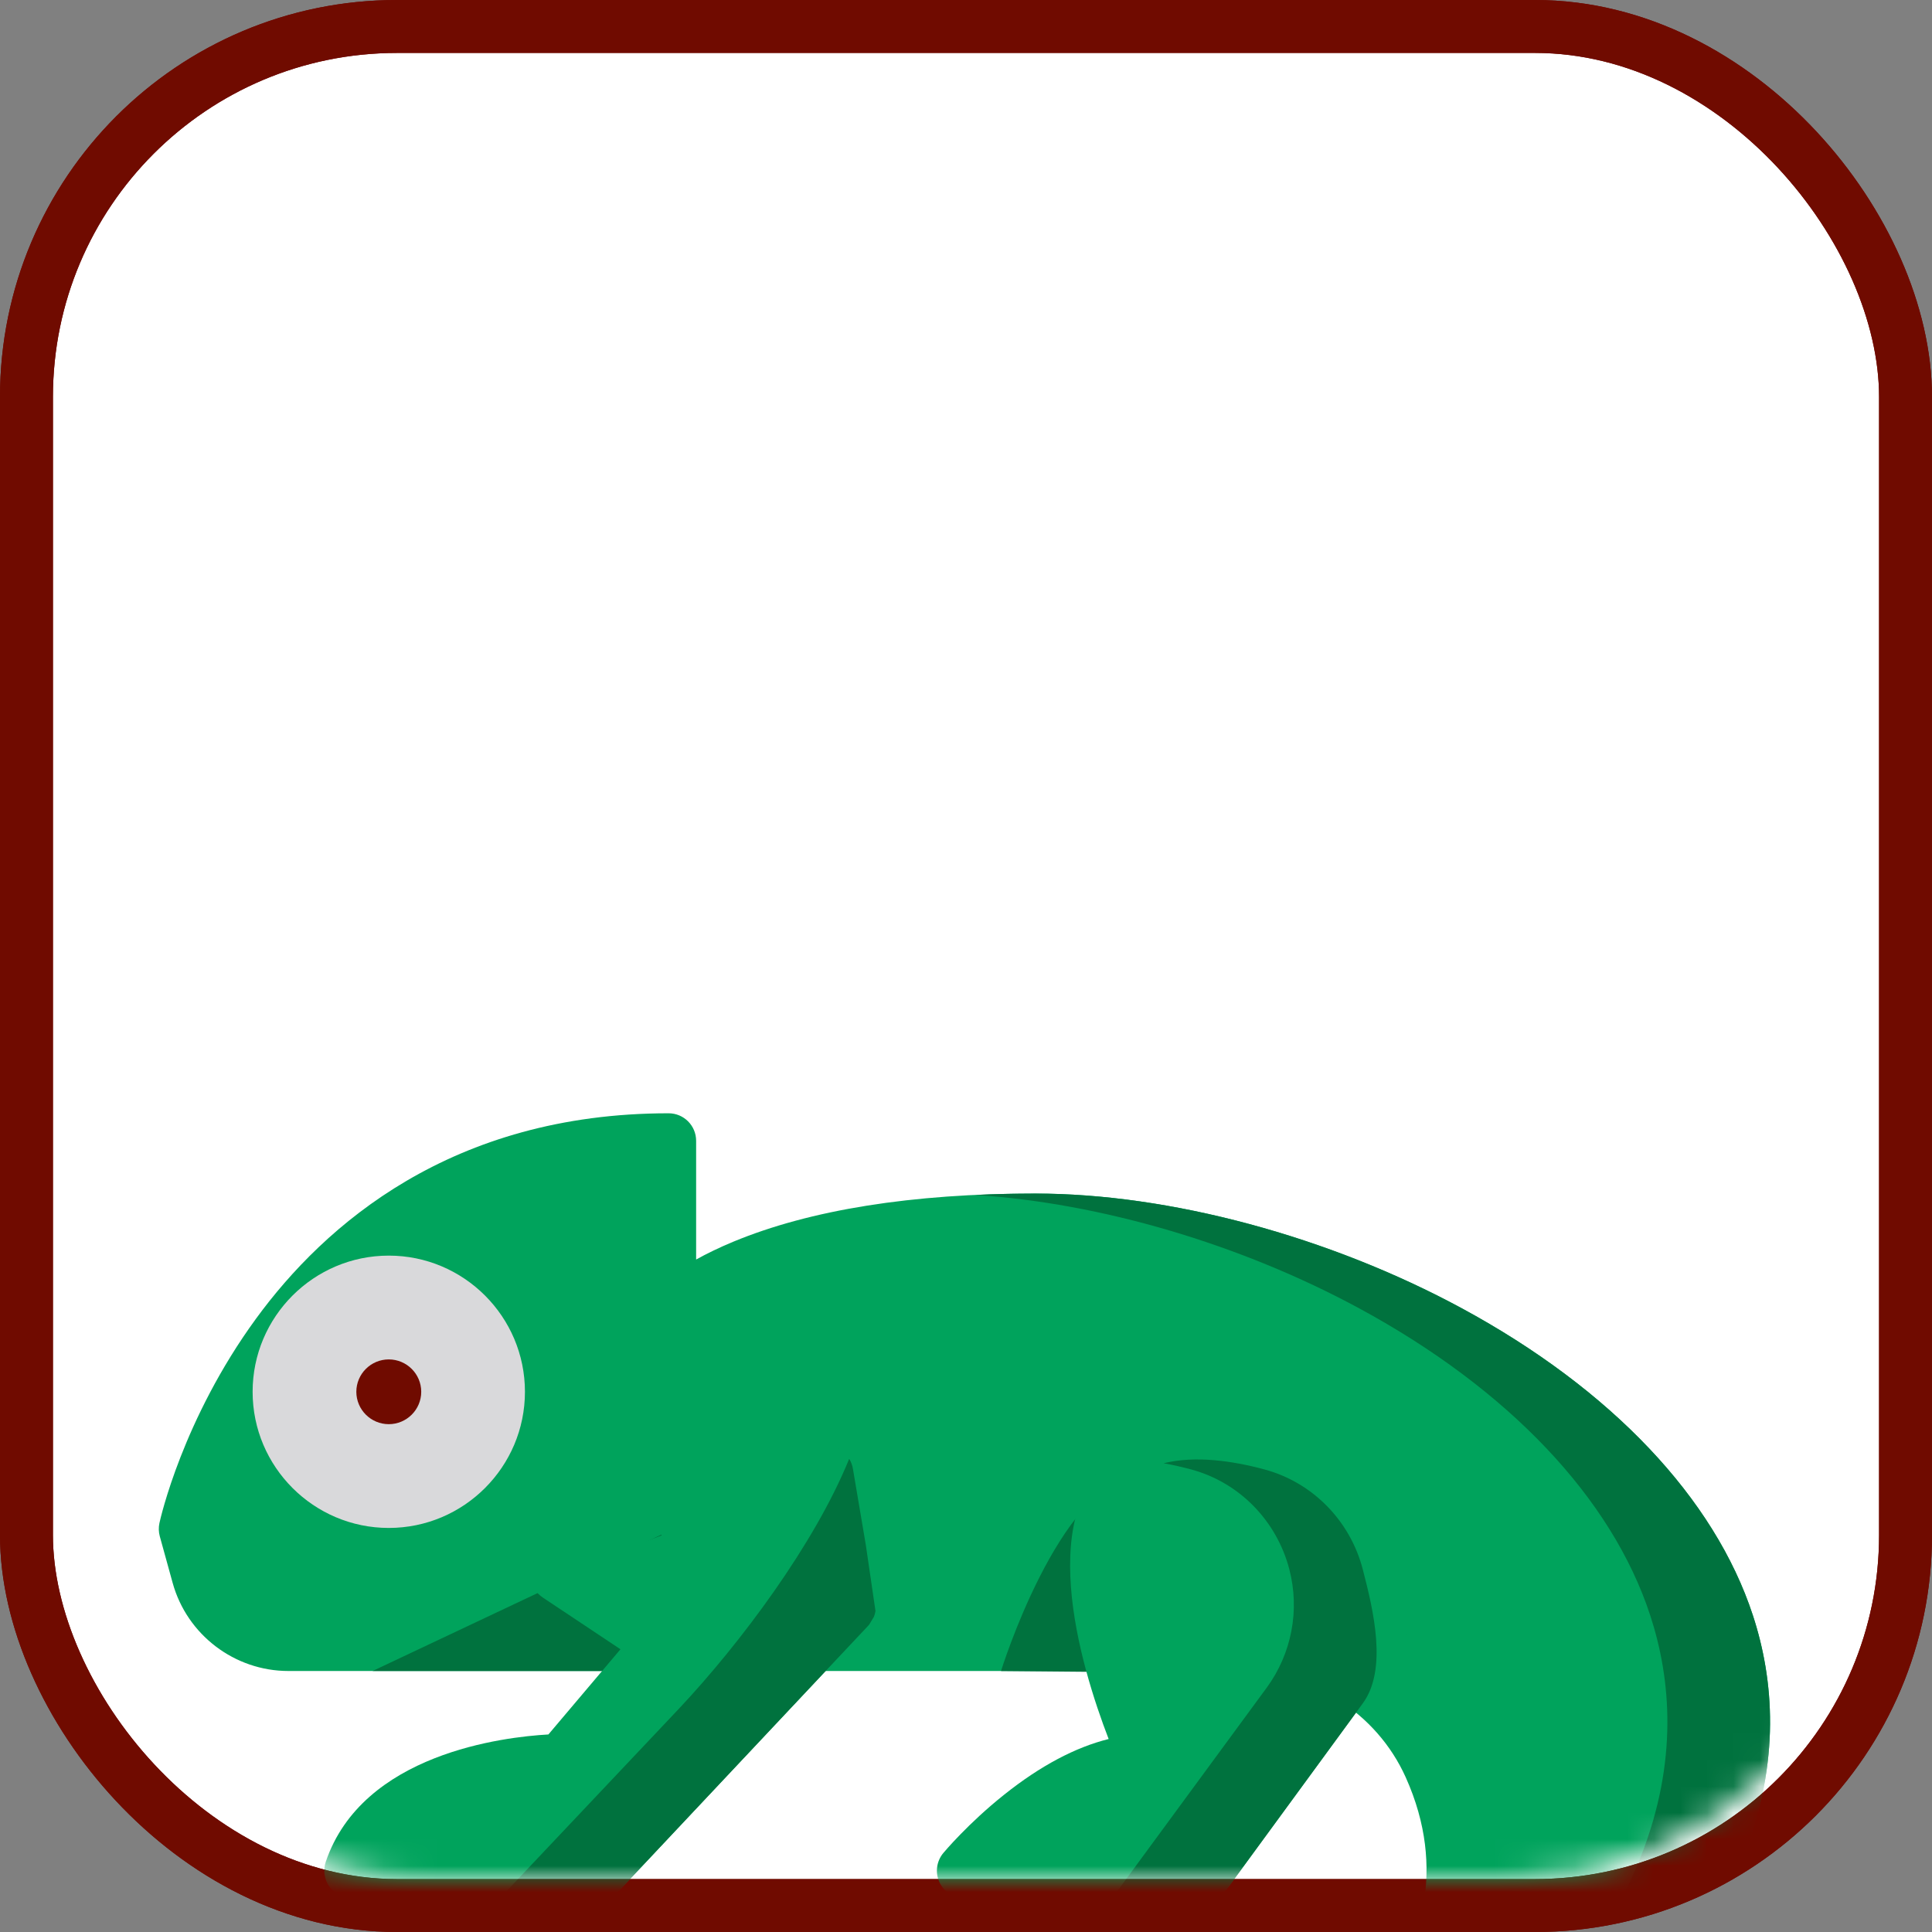 <!DOCTYPE svg PUBLIC "-//W3C//DTD SVG 1.1//EN" "http://www.w3.org/Graphics/SVG/1.1/DTD/svg11.dtd">
<!-- Uploaded to: SVG Repo, www.svgrepo.com, Transformed by: SVG Repo Mixer Tools -->
<svg width="800px" height="800px" viewBox="0 0 73 73" version="1.1" xmlns="http://www.w3.org/2000/svg" xmlns:xlink="http://www.w3.org/1999/xlink" fill="#000000">
<rect x="0" y="0" width="73" height="73" fill="#808080" stroke="none"/>
<g id="SVGRepo_bgCarrier" stroke-width="0"/>
<g id="SVGRepo_tracerCarrier" stroke-linecap="round" stroke-linejoin="round"/>
<g id="SVGRepo_iconCarrier"> <title>progressive-webapps/rendering-performance/transforms</title> <desc>Created with Sketch.</desc> <defs> <rect id="path-1" x="0" y="0" width="69" height="69" rx="14"> </rect> </defs> <g id="progressive-webapps/rendering-performance/transforms" stroke="none" stroke-width="1" fill="none" fill-rule="evenodd"> <g id="container" transform="translate(2, 2)"> <rect id="mask" stroke="#700B00" stroke-width="2" fill="#FFFFFF" fill-rule="nonzero" x="-1" y="-1" width="71" height="71" rx="14"> </rect> <g id="chameleon"> <mask id="mask-2" fill="white"> <use xlink:href="#path-1"> </use> </mask> <rect stroke="#700B00" stroke-width="2" x="-1" y="-1" width="71" height="71" rx="14"> </rect> <g mask="url(#mask-2)"> <g transform="translate(4, 40)"> <path d="M60.233,19.038 C58.785,14.611 54.881,10.491 49.24,7.436 C44.223,4.72 38.197,3.098 33.121,3.098 C28.458,3.098 24.616,3.711 21.701,4.92 C21.158,5.146 20.695,5.373 20.303,5.591 L20.303,1.106 C20.303,0.531 19.838,0.065 19.263,0.065 C11.061,0.065 6.258,4.285 3.674,7.825 C0.9,11.624 0.058,15.391 0.024,15.549 C-0.012,15.714 -0.007,15.885 0.037,16.047 L0.523,17.807 C1.064,19.769 2.862,21.138 4.897,21.138 L40.795,21.138 C43.535,21.138 46.015,22.713 47.113,25.151 C48.71,28.698 47.583,31.597 46.355,33.404 C44.693,35.852 42.253,37.138 41.202,37.089 C37.99,36.943 35.736,34.672 35.716,34.651 C35.398,34.322 34.903,34.238 34.495,34.446 C34.087,34.653 33.863,35.103 33.942,35.553 C33.982,35.778 34.957,41.082 39.077,42.739 C39.871,43.058 40.715,43.217 41.61,43.217 C43.969,43.217 46.672,42.11 49.682,39.906 C61.268,31.421 61.815,23.874 60.233,19.038 Z" id="Shape" fill="#00A35C" fill-rule="nonzero"> </path> <g id="Group" stroke-width="1" fill="none" fill-rule="evenodd" transform="translate(7.967, 3.092)"> <path d="M52.266,15.947 C50.818,11.52 46.914,7.4 41.273,4.345 C36.256,1.629 30.23,0.007 25.154,0.007 C24.374,0.007 23.619,0.025 22.886,0.06 C27.593,0.357 32.898,1.911 37.393,4.345 C43.035,7.4 46.939,11.52 48.387,15.947 C49.968,20.783 49.421,28.329 37.836,36.814 C35.65,38.415 33.627,39.434 31.779,39.874 C32.374,40.041 32.995,40.126 33.643,40.126 C36.002,40.126 38.705,39.019 41.715,36.814 C53.301,28.329 53.848,20.783 52.266,15.947 Z" id="Shape" fill="#00723E" fill-rule="nonzero"> </path> <polygon id="Shape" fill="#00723E" fill-rule="nonzero" points="11.026 18.047 11.026 12.893 0.109 18.047"> </polygon> <path d="M28.07,18.085 L23.856,18.047 C23.856,18.047 26.019,11.064 29.028,10.578 L28.07,18.085 Z" id="Shape" fill="#00723E" fill-rule="nonzero"> </path> </g> <path d="M8.69,5.443 C5.853,5.443 3.545,7.751 3.545,10.588 C3.545,13.425 5.853,15.733 8.69,15.733 C11.527,15.733 13.835,13.425 13.835,10.588 C13.835,7.751 11.527,5.443 8.69,5.443 Z" id="Shape" fill="#D9D9DB" fill-rule="nonzero"> </path> <path d="M8.69,11.812 C8.014,11.812 7.464,11.263 7.464,10.588 C7.464,9.914 8.014,9.365 8.69,9.365 C9.366,9.365 9.916,9.914 9.916,10.588 C9.916,11.263 9.366,11.812 8.69,11.812 Z" id="Shape" fill="#700B00" fill-rule="nonzero"> </path> <path d="M27.08,18.534 L26.227,13.496 C26.132,12.93 25.595,12.549 25.028,12.644 C24.461,12.74 24.08,13.277 24.176,13.843 L24.21,14.045 L16.28,17.041 L15.66,16.628 C15.181,16.309 14.535,16.439 14.217,16.917 C13.898,17.395 14.028,18.041 14.506,18.36 L17.444,20.317 L14.721,23.536 C13.043,23.63 7.695,24.252 6.308,28.35 C6.201,28.667 6.253,29.017 6.448,29.29 C6.644,29.562 6.958,29.724 7.294,29.724 L16.674,29.724 C16.961,29.724 17.235,29.605 17.432,29.396 L26.812,19.42 C27.035,19.183 27.134,18.855 27.08,18.534 Z" id="Shape" fill="#00A35C" fill-rule="nonzero"> </path> <path d="M26.715,16.378 L26.227,13.496 C26.204,13.359 26.155,13.234 26.086,13.122 C24.785,16.33 21.979,20.09 19.652,22.564 L12.887,29.724 L16.674,29.724 C16.961,29.724 17.235,29.605 17.432,29.396 L26.812,19.42 C26.823,19.408 26.833,19.394 26.844,19.382 L27.02,19.09 C27.048,19.02 27.068,18.946 27.08,18.871 L26.715,16.378 Z" id="Shape" fill="#00723E" fill-rule="nonzero"> </path> <path d="M46.739,18.895 C46.477,18.703 46.155,18.652 45.863,18.728 L45.075,15.688 C45.349,15.616 45.594,15.435 45.736,15.164 C46.002,14.654 45.805,14.026 45.295,13.76 C44.728,13.463 39.659,10.916 36.472,12.771 C32.963,14.813 34.824,20.945 35.89,23.708 C34.629,24.021 33.308,24.723 31.946,25.808 C30.583,26.893 29.679,27.973 29.641,28.018 C29.383,28.328 29.328,28.76 29.499,29.125 C29.671,29.49 30.038,29.724 30.441,29.724 L39.577,29.724 C39.909,29.724 40.221,29.565 40.417,29.298 L46.965,20.35 C47.304,19.886 47.203,19.235 46.739,18.895 Z" id="Shape" fill="#00A35C" fill-rule="nonzero"> </path> <path d="M40.417,29.298 L45.493,22.36 C46.433,21.075 45.893,18.841 45.493,17.301 C45.018,15.468 43.605,14.015 41.776,13.522 C40.556,13.193 39.159,12.995 37.967,13.288 C38.325,13.352 38.678,13.434 39.017,13.525 C40.839,14.019 42.244,15.473 42.718,17.3 C43.118,18.841 42.805,20.48 41.865,21.765 L36.02,29.724 L39.577,29.724 C39.909,29.724 40.221,29.565 40.417,29.298 Z" id="Shape" fill="#00723E" fill-rule="nonzero"> </path> </g> </g> </g> </g> </g> </g>
</svg>